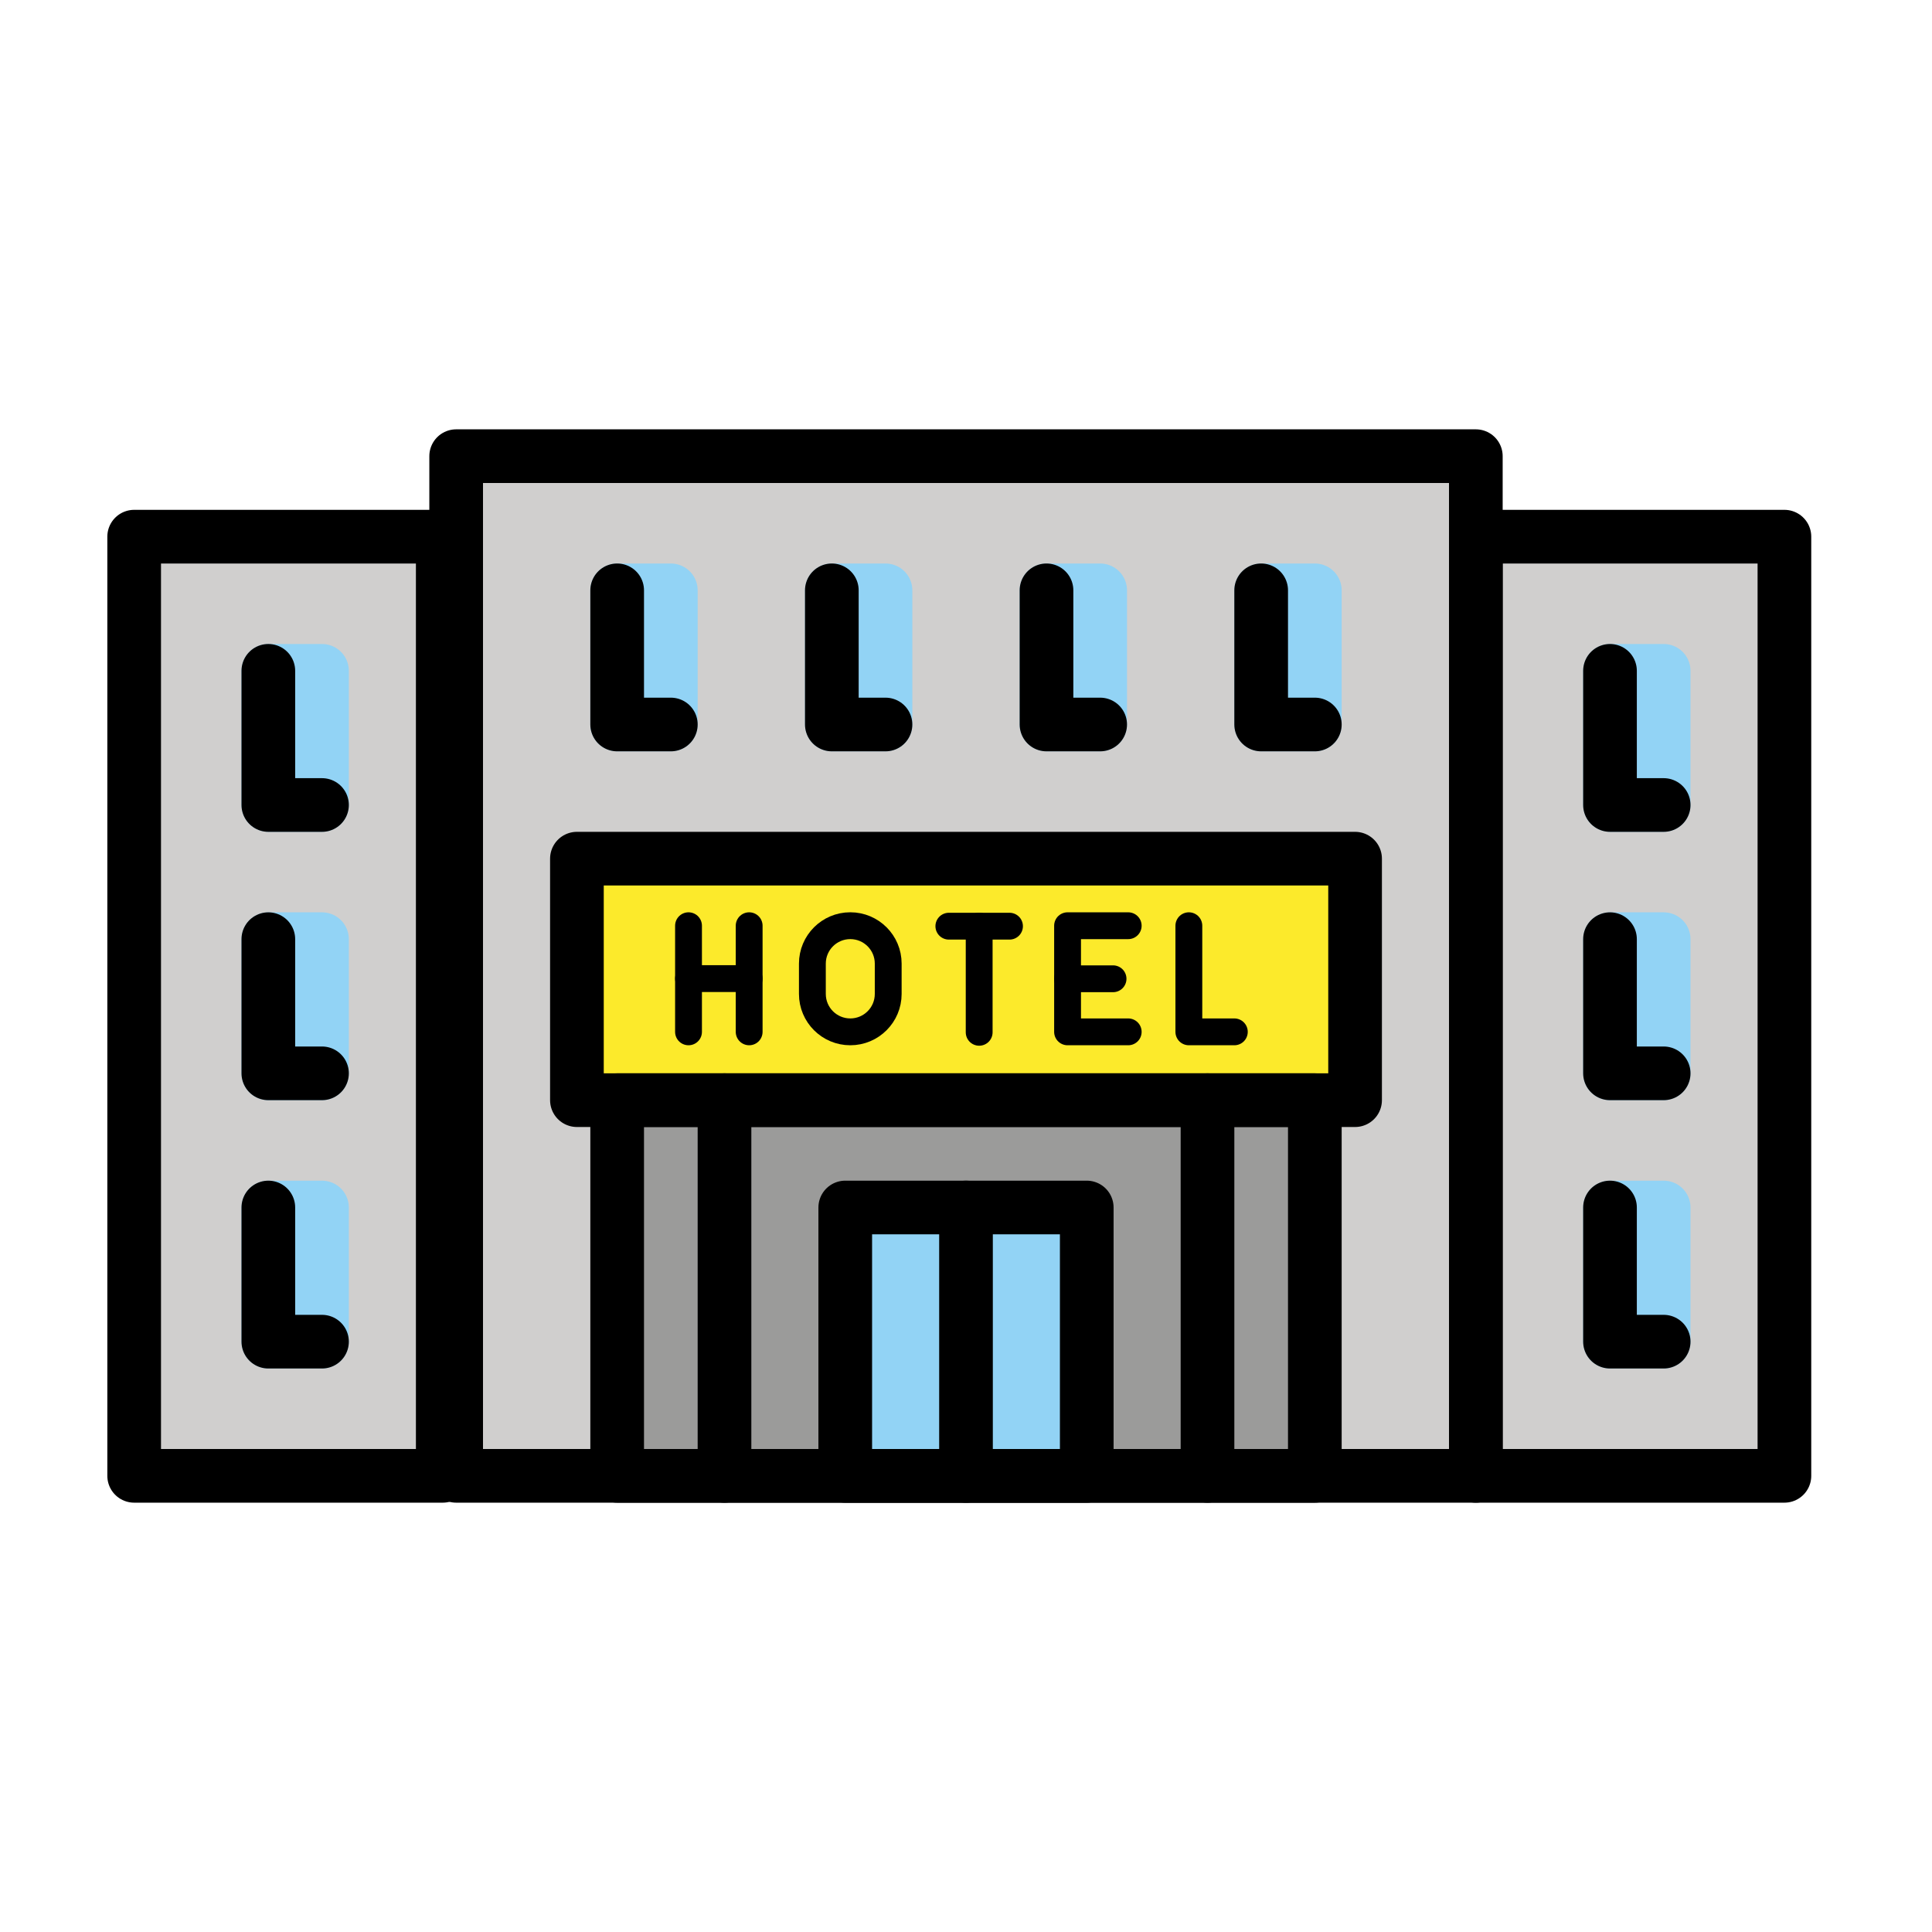 <svg id="emoji" viewBox="0 0 72 72" version="1.1" xmlns="http://www.w3.org/2000/svg">
  <g id="color">
    <rect x="17" y="17" width="38" height="38" fill="#D0CFCE"/>
    <rect x="55" y="20" width="11.5" height="35" fill="#D0CFCE"/>
    <rect x="60" y="25" width="2" height="5" fill="none" stroke="#92D3F5" stroke-linecap="round" stroke-linejoin="round" stroke-miterlimit="10" stroke-width="2"/>
    <rect x="60" y="35" width="2" height="5" fill="none" stroke="#92D3F5" stroke-linecap="round" stroke-linejoin="round" stroke-miterlimit="10" stroke-width="2"/>
    <rect x="60" y="45" width="2" height="5" fill="none" stroke="#92D3F5" stroke-linecap="round" stroke-linejoin="round" stroke-miterlimit="10" stroke-width="2"/>
    <rect x="5" y="20" width="12.5" height="35" fill="#D0CFCE"/>
    <rect x="10" y="25" width="2" height="5" fill="none" stroke="#92D3F5" stroke-linecap="round" stroke-linejoin="round" stroke-miterlimit="10" stroke-width="2"/>
    <rect x="10" y="35" width="2" height="5" fill="none" stroke="#92D3F5" stroke-linecap="round" stroke-linejoin="round" stroke-miterlimit="10" stroke-width="2"/>
    <rect x="10" y="45" width="2" height="5" fill="none" stroke="#92D3F5" stroke-linecap="round" stroke-linejoin="round" stroke-miterlimit="10" stroke-width="2"/>
    <rect x="31" y="22" width="2" height="5" fill="none" stroke="#92D3F5" stroke-linecap="round" stroke-linejoin="round" stroke-miterlimit="10" stroke-width="2"/>
    <rect x="39" y="22" width="2" height="5" fill="none" stroke="#92D3F5" stroke-linecap="round" stroke-linejoin="round" stroke-miterlimit="10" stroke-width="2"/>
    <rect x="47" y="22" width="2" height="5" fill="none" stroke="#92D3F5" stroke-linecap="round" stroke-linejoin="round" stroke-miterlimit="10" stroke-width="2"/>
    <rect x="23" y="22" width="2" height="5" fill="none" stroke="#92D3F5" stroke-linecap="round" stroke-linejoin="round" stroke-miterlimit="10" stroke-width="2"/>
    <rect x="23" y="41" width="26" height="14" fill="#9B9B9A"/>
    <rect x="21.5" y="32" width="29" height="9" fill="#FCEA2B"/>
    <rect x="31.5" y="45" width="9" height="10" fill="#92D3F5"/>
  </g>
  <g id="hair"/>
  <g id="skin"/>
  <g id="skin-shadow"/>
  <g id="line">
    <rect x="17" y="17" width="38" height="38" fill="none" stroke="#000000" stroke-linecap="round" stroke-linejoin="round" stroke-miterlimit="10" stroke-width="2"/>
    <rect x="55" y="20" width="11.5" height="35" fill="none" stroke="#000000" stroke-linecap="round" stroke-linejoin="round" stroke-miterlimit="10" stroke-width="2"/>
    <rect x="5" y="20" width="11.5" height="35" fill="none" stroke="#000000" stroke-linecap="round" stroke-linejoin="round" stroke-miterlimit="10" stroke-width="2"/>
    <rect x="23" y="41" width="26" height="14" fill="none" stroke="#000000" stroke-linecap="round" stroke-linejoin="round" stroke-miterlimit="10" stroke-width="2"/>
    <rect x="21.5" y="32" width="29" height="9" fill="none" stroke="#000000" stroke-linecap="round" stroke-linejoin="round" stroke-miterlimit="10" stroke-width="2"/>
    <line x1="27" x2="27" y1="55" y2="41" fill="none" stroke="#000000" stroke-linecap="round" stroke-linejoin="round" stroke-miterlimit="10" stroke-width="2"/>
    <line x1="45" x2="45" y1="55" y2="41" fill="none" stroke="#000000" stroke-linecap="round" stroke-linejoin="round" stroke-miterlimit="10" stroke-width="2"/>
    <rect x="31.5" y="45" width="9" height="10" fill="none" stroke="#000000" stroke-linecap="round" stroke-linejoin="round" stroke-miterlimit="10" stroke-width="2"/>
    <line x1="36" x2="36" y1="55" y2="45" fill="none" stroke="#000000" stroke-linecap="round" stroke-linejoin="round" stroke-miterlimit="10" stroke-width="2"/>
    <polyline fill="none" stroke="#000000" stroke-linecap="round" stroke-linejoin="round" stroke-miterlimit="10" stroke-width="2" points="49,27 47,27 47,22"/>
    <polyline fill="none" stroke="#000000" stroke-linecap="round" stroke-linejoin="round" stroke-miterlimit="10" stroke-width="2" points="41,27 39,27 39,22"/>
    <polyline fill="none" stroke="#000000" stroke-linecap="round" stroke-linejoin="round" stroke-miterlimit="10" stroke-width="2" points="33,27 31,27 31,22"/>
    <polyline fill="none" stroke="#000000" stroke-linecap="round" stroke-linejoin="round" stroke-miterlimit="10" stroke-width="2" points="25,27 23,27 23,22"/>
    <polyline fill="none" stroke="#000000" stroke-linecap="round" stroke-linejoin="round" stroke-miterlimit="10" stroke-width="2" points="12,30 10,30 10,25"/>
    <polyline fill="none" stroke="#000000" stroke-linecap="round" stroke-linejoin="round" stroke-miterlimit="10" stroke-width="2" points="12,40 10,40 10,35"/>
    <polyline fill="none" stroke="#000000" stroke-linecap="round" stroke-linejoin="round" stroke-miterlimit="10" stroke-width="2" points="62,40 60,40 60,35"/>
    <polyline fill="none" stroke="#000000" stroke-linecap="round" stroke-linejoin="round" stroke-miterlimit="10" stroke-width="2" points="62,30 60,30 60,25"/>
    <polyline fill="none" stroke="#000000" stroke-linecap="round" stroke-linejoin="round" stroke-miterlimit="10" stroke-width="2" points="62,50 60,50 60,45"/>
    <polyline fill="none" stroke="#000000" stroke-linecap="round" stroke-linejoin="round" stroke-miterlimit="10" stroke-width="2" points="12,50 10,50 10,45"/>
    <polyline fill="none" stroke="#000000" stroke-linecap="round" stroke-linejoin="round" stroke-miterlimit="10" points="42.045,34.499 39.785,34.499 39.785,38.454 42.045,38.454"/>
    <line x1="39.785" x2="41.48" y1="36.476" y2="36.476" fill="none" stroke="#000000" stroke-linecap="round" stroke-linejoin="round" stroke-miterlimit="10"/>
    <line x1="25.659" x2="25.659" y1="34.499" y2="38.454" fill="none" stroke="#000000" stroke-linecap="round" stroke-linejoin="round" stroke-miterlimit="10"/>
    <line x1="27.919" x2="27.919" y1="34.499" y2="38.454" fill="none" stroke="#000000" stroke-linecap="round" stroke-linejoin="round" stroke-miterlimit="10"/>
    <line x1="27.919" x2="25.659" y1="36.469" y2="36.469" fill="none" stroke="#000000" stroke-linecap="round" stroke-linejoin="round" stroke-miterlimit="10"/>
    <polyline fill="none" stroke="#000000" stroke-linecap="round" stroke-linejoin="round" stroke-miterlimit="10" points="44.305,34.499 44.305,38.454 46,38.454"/>
    <path fill="none" stroke="#000000" stroke-linecap="round" stroke-linejoin="round" stroke-miterlimit="10" d="M31.688,38.454 L31.688,38.454c-0.78,0-1.413-0.632-1.413-1.413v-1.13c0-0.78,0.632-1.413,1.413-1.413l0,0 c0.78,0,1.413,0.632,1.413,1.413v1.13C33.101,37.822,32.468,38.454,31.688,38.454z"/>
    <line x1="35.361" x2="37.621" y1="34.516" y2="34.516" fill="none" stroke="#000000" stroke-linecap="round" stroke-linejoin="round" stroke-miterlimit="10"/>
    <line x1="36.491" x2="36.491" y1="34.516" y2="38.471" fill="none" stroke="#000000" stroke-linecap="round" stroke-linejoin="round" stroke-miterlimit="10"/>
  </g>
</svg>
